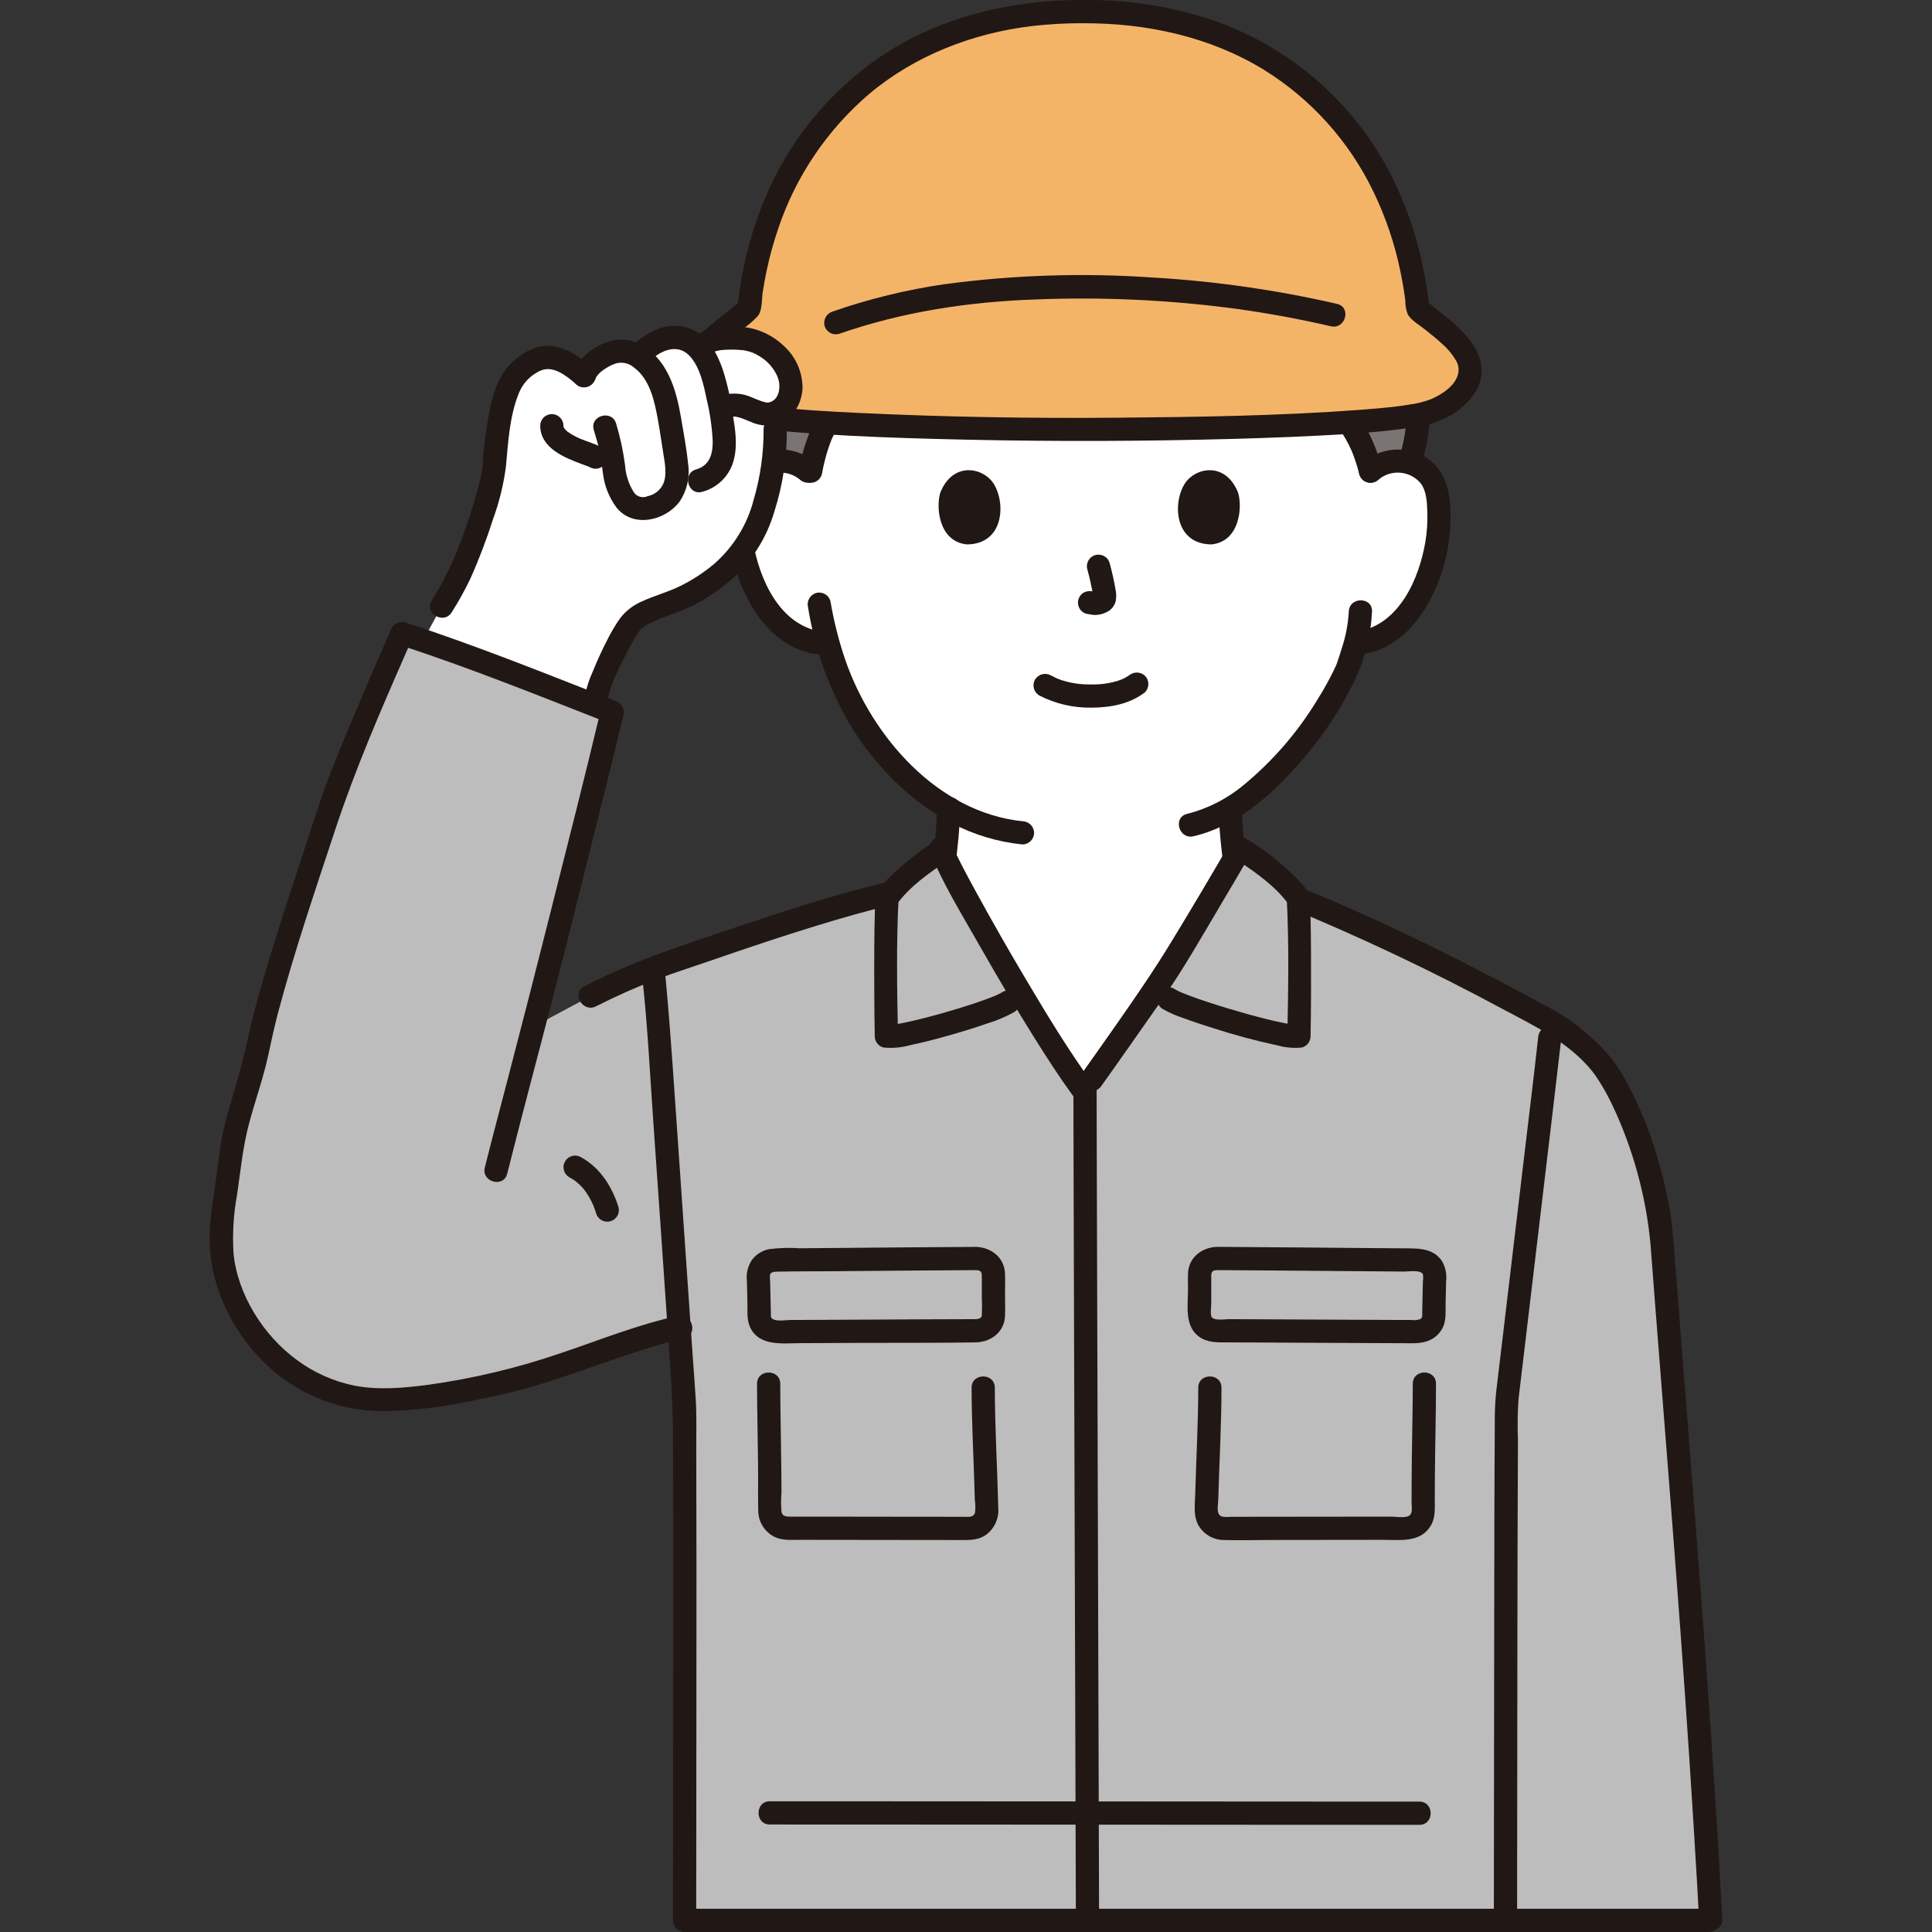 <?xml version="1.0" encoding="UTF-8"?> <svg xmlns="http://www.w3.org/2000/svg" width="70" height="70" viewBox="0 0 70 70" fill="none"><rect x="0" y="0" width="70" height="70" fill="#333333" stroke="none"/> <g clip-path="url(#clip0_170_1804)"> <path d="M29.624 16.082C29.713 15.818 29.827 15.563 29.964 15.32C29.225 15.275 28.581 15.223 28.063 15.165C28.107 15.685 28.091 16.208 28.018 16.724C28.03 16.722 28.043 16.72 28.055 16.718C28.292 16.682 28.533 16.704 28.76 16.781C28.986 16.858 29.191 16.987 29.357 17.159C29.417 16.794 29.507 16.433 29.624 16.082Z" fill="#7A7473"></path> <path d="M51.189 15.061C50.667 15.153 49.865 15.232 48.865 15.299C49.241 15.834 49.51 16.436 49.656 17.073C49.821 16.929 50.015 16.823 50.225 16.762C50.435 16.701 50.655 16.685 50.871 16.717C50.94 16.727 51.008 16.742 51.074 16.763C51.259 16.204 51.365 15.622 51.388 15.033C51.32 15.046 51.253 15.056 51.189 15.061Z" fill="#7A7473"></path> <path d="M49.657 17.073C49.822 16.93 50.016 16.824 50.226 16.763C50.435 16.701 50.656 16.686 50.872 16.718C51.084 16.747 51.287 16.825 51.466 16.943C51.644 17.062 51.794 17.219 51.904 17.403C52.031 17.657 52.103 17.935 52.116 18.219C52.209 19.329 51.994 20.444 51.496 21.44C51.261 21.944 50.92 22.391 50.497 22.751C50.153 23.03 49.743 23.215 49.306 23.288C49.306 23.288 49.232 23.299 49.102 23.32C49.004 23.686 48.895 23.993 48.841 24.157C48.516 25.038 46.793 27.951 44.569 29.293C44.581 30.119 44.666 30.942 44.823 31.753C44.967 32.572 44.922 33.305 46.061 33.717C46.061 33.717 45.921 40.314 39.474 40.314C33.027 40.314 32.113 34.003 32.113 34.003C32.253 33.943 32.814 33.745 32.89 33.717C33.968 33.326 33.985 32.651 34.106 31.884C34.113 31.841 34.12 31.798 34.127 31.754C34.166 31.529 34.201 31.296 34.232 31.054C34.308 30.468 34.357 29.853 34.374 29.284C33.462 28.729 32.652 28.022 31.979 27.194C31.059 26.065 30.387 24.755 30.009 23.349L29.621 23.289C29.184 23.216 28.774 23.031 28.43 22.753C28.006 22.393 27.666 21.945 27.431 21.442C26.933 20.445 26.718 19.331 26.811 18.221C26.824 17.937 26.896 17.659 27.023 17.405C27.133 17.22 27.283 17.063 27.461 16.944C27.64 16.825 27.843 16.748 28.055 16.718C28.271 16.686 28.492 16.701 28.702 16.763C28.911 16.824 29.105 16.93 29.27 17.073C29.27 17.073 30.228 9.044 39.162 9.044C49.448 9.044 49.657 17.073 49.657 17.073Z" fill="white"></path> <path d="M39.253 0.421C31.93 0.386 27.74 5.277 27.138 11.181C26.543 11.739 25.223 12.493 25.241 13.42C25.26 14.347 26.48 14.987 27.32 15.062C29.106 15.378 34.184 15.544 39.254 15.563C44.324 15.544 49.402 15.377 51.188 15.062C52.028 14.987 53.248 14.347 53.267 13.42C53.285 12.493 51.965 11.739 51.37 11.181C50.768 5.277 46.578 0.385 39.253 0.421Z" fill="#F4B467"></path> <path d="M48.445 11.01C46.259 10.508 44.035 10.189 41.797 10.057C39.271 9.88 36.733 9.96 34.223 10.297C32.843 10.497 31.486 10.829 30.169 11.287C30.063 11.319 29.973 11.391 29.919 11.487C29.864 11.584 29.848 11.697 29.875 11.805C29.906 11.912 29.977 12.003 30.074 12.058C30.171 12.113 30.285 12.127 30.393 12.099C32.699 11.294 35.099 10.934 37.534 10.849C39.964 10.753 42.398 10.868 44.808 11.191C45.955 11.35 47.093 11.56 48.222 11.822C48.749 11.944 48.974 11.133 48.446 11.011L48.445 11.01Z" fill="#211715"></path> <path d="M39.254 0C36.676 -0.007 34.07 0.596 31.911 2.044C29.995 3.351 28.511 5.2 27.649 7.353C27.158 8.578 26.844 9.867 26.718 11.181L26.84 10.883C26.09 11.577 24.909 12.176 24.824 13.32C24.737 14.5 26.077 15.296 27.087 15.452C27.12 15.457 27.315 15.484 27.24 15.472C27.272 15.477 27.304 15.483 27.336 15.488C27.437 15.504 27.538 15.518 27.64 15.532C27.852 15.56 28.065 15.586 28.278 15.608C28.78 15.659 29.284 15.697 29.788 15.729C31.141 15.817 32.496 15.865 33.851 15.902C37.075 15.991 40.3 16 43.525 15.93C44.954 15.899 46.383 15.856 47.809 15.782C48.831 15.729 49.856 15.669 50.87 15.532C50.966 15.519 51.061 15.506 51.157 15.491C51.195 15.485 51.232 15.478 51.27 15.472C51.26 15.474 51.203 15.482 51.262 15.474C51.323 15.465 51.385 15.459 51.447 15.448C51.715 15.402 51.975 15.321 52.223 15.209C52.751 15.004 53.196 14.63 53.491 14.146C54.124 12.968 53.067 12.009 52.218 11.338C52.032 11.19 51.843 11.044 51.669 10.883L51.791 11.181C51.552 8.874 50.792 6.607 49.403 4.732C47.988 2.828 46.018 1.41 43.764 0.673C42.306 0.209 40.783 -0.019 39.254 0C38.712 0.002 38.711 0.843 39.254 0.842C41.539 0.835 43.828 1.326 45.792 2.527C47.501 3.587 48.873 5.11 49.749 6.919C50.192 7.83 50.521 8.791 50.728 9.782C50.785 10.048 50.834 10.316 50.875 10.585C50.891 10.688 50.904 10.782 50.916 10.88C50.914 11.055 50.945 11.229 51.007 11.393C51.135 11.611 51.429 11.779 51.623 11.933C51.837 12.102 52.052 12.273 52.252 12.459C52.45 12.63 52.619 12.833 52.752 13.059C52.798 13.134 52.828 13.217 52.84 13.303C52.853 13.39 52.848 13.478 52.826 13.562C52.714 13.985 52.247 14.293 51.846 14.463C51.598 14.559 51.34 14.624 51.077 14.656C51 14.667 50.924 14.681 50.847 14.693C50.811 14.698 50.775 14.703 50.739 14.708C50.829 14.695 50.661 14.718 50.639 14.721C50.175 14.778 49.708 14.818 49.242 14.852C46.34 15.066 43.422 15.109 40.513 15.134C37.366 15.161 34.212 15.11 31.069 14.959C30.002 14.907 28.931 14.851 27.87 14.72C27.825 14.715 27.779 14.709 27.733 14.703C27.814 14.714 27.706 14.699 27.68 14.695C27.598 14.683 27.515 14.668 27.433 14.655C27.179 14.624 26.93 14.562 26.691 14.472C26.289 14.309 25.812 14.002 25.691 13.586C25.665 13.498 25.657 13.406 25.669 13.316C25.68 13.225 25.711 13.138 25.758 13.06C25.885 12.842 26.047 12.646 26.237 12.479C26.443 12.285 26.665 12.109 26.887 11.933C27.101 11.792 27.297 11.625 27.47 11.436C27.623 11.229 27.597 10.834 27.635 10.583C27.675 10.322 27.723 10.063 27.777 9.804C27.885 9.295 28.023 8.792 28.191 8.299C28.827 6.393 29.973 4.697 31.504 3.394C33.155 2.009 35.251 1.199 37.384 0.945C38.005 0.873 38.629 0.838 39.254 0.841C39.795 0.843 39.796 0.002 39.254 0Z" fill="#211715"></path> <path d="M44.151 29.381C44.194 30.387 44.31 31.388 44.498 32.377C44.539 32.719 44.656 33.047 44.84 33.338C45.12 33.708 45.508 33.982 45.95 34.122C46.057 34.151 46.172 34.136 46.269 34.081C46.365 34.026 46.437 33.935 46.467 33.828C46.494 33.721 46.479 33.607 46.424 33.511C46.369 33.414 46.279 33.343 46.173 33.311C45.894 33.224 45.653 33.042 45.493 32.797C45.434 32.689 45.392 32.573 45.368 32.453C45.333 32.307 45.309 32.159 45.287 32.011C45.131 31.141 45.032 30.263 44.992 29.381C44.981 28.84 44.14 28.838 44.151 29.381Z" fill="#211715"></path> <path d="M32.225 34.408C32.618 34.245 33.039 34.141 33.417 33.942C33.86 33.713 34.195 33.317 34.347 32.842C34.474 32.371 34.56 31.89 34.605 31.404C34.707 30.701 34.77 29.993 34.794 29.283C34.812 28.741 33.971 28.742 33.953 29.283C33.935 29.892 33.885 30.499 33.804 31.102C33.755 31.568 33.678 32.029 33.574 32.486C33.544 32.647 33.475 32.798 33.374 32.926C33.25 33.06 33.1 33.168 32.934 33.245C32.636 33.389 32.307 33.47 32 33.596C31.895 33.629 31.806 33.701 31.751 33.797C31.696 33.893 31.68 34.007 31.707 34.114C31.737 34.221 31.808 34.312 31.905 34.367C32.002 34.422 32.117 34.437 32.224 34.408L32.225 34.408Z" fill="#211715"></path> <path d="M39.554 39.117C40.044 38.43 41.423 36.457 41.73 36.023C42.269 35.262 43.606 33.016 44.451 31.579L46.705 32.434C50.382 33.925 53.084 35.333 56.225 37.041C56.776 37.34 57.273 37.809 57.732 38.237C58.836 39.267 60.037 42.654 60.198 44.764C60.873 53.621 61.528 61.078 61.984 69.58H24.805C24.807 64.756 24.827 52.213 24.792 50.761C24.786 50.709 24.713 49.646 24.608 48.096C22.943 48.468 20.029 49.672 18.379 50.046C16.812 50.402 15.143 50.766 13.491 50.7C11.477 50.62 9.679 49.312 8.74 47.566C7.58 45.407 8.104 44.162 8.352 41.923C8.5 40.598 9.139 39.08 9.356 37.917C9.759 35.752 11.588 30.442 11.837 29.654C12.426 27.789 14.131 23.929 14.561 22.955C16.945 23.728 19.888 24.901 22.183 25.799C21.775 27.519 20.082 34.243 19.714 35.691C19.649 35.947 19.503 36.507 19.324 37.202L21.381 36.099C23.442 35.069 24.204 34.905 26.02 34.267C27.015 33.918 30.045 32.893 32.106 32.403L34.586 31.758C35.1 32.738 35.813 33.975 36.084 34.451C36.844 35.791 38.286 38.185 39.218 39.461L39.554 39.117Z" fill="#BDBDBD"></path> <path d="M46.593 32.84C49.275 33.944 51.897 35.186 54.45 36.562C55.617 37.184 56.856 37.77 57.702 38.828C57.734 38.867 57.795 38.953 57.851 39.036C57.917 39.132 57.979 39.23 58.038 39.33C58.175 39.558 58.3 39.794 58.416 40.034C59.166 41.619 59.634 43.323 59.8 45.069C59.923 46.678 60.047 48.286 60.175 49.895C60.416 52.965 60.66 56.035 60.886 59.106C61.113 62.19 61.317 65.275 61.496 68.362C61.518 68.751 61.54 69.139 61.56 69.528C61.59 70.066 62.431 70.07 62.402 69.528C62.233 66.382 62.032 63.239 61.8 60.098C61.575 56.984 61.329 53.872 61.084 50.76C60.956 49.122 60.828 47.485 60.701 45.847C60.648 45.166 60.611 44.483 60.496 43.808C60.393 43.216 60.255 42.63 60.081 42.055C59.766 40.904 59.296 39.8 58.685 38.775C58.409 38.348 58.074 37.962 57.692 37.627C57.409 37.364 57.109 37.12 56.793 36.898C56.483 36.698 56.162 36.515 55.832 36.349C53.261 34.959 50.656 33.641 47.962 32.503C47.581 32.342 47.2 32.184 46.817 32.028C46.709 31.999 46.594 32.014 46.498 32.069C46.401 32.124 46.329 32.215 46.299 32.322C46.272 32.43 46.288 32.544 46.342 32.64C46.397 32.736 46.487 32.808 46.593 32.84V32.84Z" fill="#211715"></path> <path d="M25.225 69.58C25.227 66.742 25.229 63.905 25.232 61.067C25.234 58.223 25.237 55.378 25.227 52.534C25.224 51.935 25.246 51.329 25.21 50.731C25.178 50.193 25.134 49.656 25.097 49.118C24.929 46.667 24.759 44.217 24.59 41.766C24.446 39.721 24.32 37.673 24.134 35.632C24.125 35.535 24.116 35.439 24.105 35.342C24.102 35.231 24.057 35.126 23.978 35.048C23.9 34.969 23.795 34.924 23.684 34.921C23.573 34.922 23.466 34.966 23.388 35.045C23.309 35.124 23.264 35.23 23.264 35.342C23.467 37.156 23.553 38.99 23.682 40.811C23.861 43.355 24.038 45.899 24.21 48.443C24.288 49.591 24.377 50.729 24.383 51.879C24.397 54.552 24.393 57.225 24.392 59.898C24.39 62.859 24.388 65.82 24.385 68.781V69.58C24.385 70.121 25.226 70.122 25.226 69.58L25.225 69.58Z" fill="#211715"></path> <path d="M55.73 37.596C55.572 39.021 55.396 40.445 55.227 41.869C54.97 44.043 54.712 46.216 54.453 48.389C54.371 49.072 54.289 49.755 54.208 50.438C54.17 50.821 54.154 51.205 54.159 51.59C54.143 53.962 54.142 56.334 54.138 58.707C54.132 61.95 54.128 65.193 54.126 68.437L54.125 69.554C54.125 70.095 54.967 70.096 54.967 69.554C54.97 66.319 54.973 63.084 54.977 59.849C54.982 57.278 54.984 54.706 54.998 52.135C54.977 51.648 54.985 51.16 55.021 50.674C55.088 50.121 55.154 49.568 55.219 49.014C55.471 46.899 55.723 44.785 55.973 42.669C56.166 41.037 56.363 39.406 56.551 37.773C56.557 37.714 56.564 37.656 56.571 37.597C56.57 37.486 56.525 37.38 56.447 37.301C56.368 37.222 56.261 37.177 56.15 37.177C56.039 37.179 55.933 37.224 55.855 37.303C55.777 37.381 55.732 37.487 55.729 37.597L55.73 37.596Z" fill="#211715"></path> <path d="M38.892 39.46C38.892 40.403 38.896 41.346 38.898 42.288C38.903 44.129 38.909 45.97 38.914 47.811C38.921 50.16 38.928 52.509 38.936 54.857C38.943 57.325 38.951 59.793 38.959 62.26C38.965 64.458 38.972 66.655 38.979 68.852L38.981 69.553C38.982 70.095 39.824 70.096 39.822 69.553C39.816 67.416 39.809 65.279 39.803 63.142L39.78 55.776C39.773 53.392 39.765 51.007 39.758 48.622C39.752 46.698 39.747 44.773 39.741 42.849C39.738 41.775 39.735 40.7 39.733 39.625C39.733 39.571 39.733 39.516 39.733 39.461C39.733 38.92 38.892 38.919 38.892 39.461L38.892 39.46Z" fill="#211715"></path> <path d="M46.056 31.549C45.702 31.256 45.329 30.987 44.939 30.744C44.294 31.851 42.567 34.789 41.832 35.875C42.148 36.072 42.344 36.197 42.344 36.197C42.942 36.577 46.604 37.649 47.063 37.546C47.09 36.196 47.09 33.448 47.041 32.54C46.755 32.17 46.424 31.837 46.056 31.549Z" fill="#BDBDBD"></path> <path d="M33.226 31.464C33.514 31.232 33.814 31.016 34.124 30.816C34.504 31.706 35.712 33.796 36.083 34.451C36.329 34.885 36.647 35.429 36.996 36.011L36.528 36.309C35.93 36.688 32.574 37.651 32.114 37.547C32.087 36.197 32.087 33.449 32.136 32.541C32.452 32.137 32.818 31.775 33.226 31.464Z" fill="#BDBDBD"></path> <path d="M33.687 30.855C34.157 32.002 34.819 33.081 35.431 34.156C36.097 35.325 36.777 36.485 37.492 37.625C37.928 38.319 38.372 39.01 38.855 39.673C38.913 39.767 39.006 39.835 39.113 39.863C39.22 39.892 39.334 39.877 39.431 39.824C39.526 39.767 39.596 39.675 39.624 39.568C39.652 39.46 39.637 39.345 39.582 39.249C38.7 38.039 37.922 36.748 37.158 35.462C36.543 34.426 35.945 33.379 35.366 32.32C35.187 31.994 35.01 31.667 34.84 31.336C34.77 31.201 34.702 31.066 34.636 30.929C34.606 30.866 34.576 30.804 34.548 30.741C34.535 30.712 34.523 30.684 34.51 30.655C34.473 30.572 34.535 30.717 34.5 30.631C34.467 30.526 34.395 30.436 34.299 30.382C34.203 30.327 34.09 30.311 33.982 30.337C33.875 30.367 33.784 30.439 33.728 30.535C33.673 30.632 33.658 30.747 33.687 30.855Z" fill="#211715"></path> <path d="M44.577 30.529C43.869 31.745 43.153 32.957 42.419 34.158C41.812 35.153 41.159 36.104 40.491 37.058C40.059 37.674 39.627 38.292 39.19 38.904C39.135 39.001 39.119 39.115 39.148 39.223C39.176 39.331 39.245 39.423 39.341 39.48C39.438 39.534 39.552 39.548 39.659 39.52C39.767 39.492 39.859 39.424 39.917 39.329C40.645 38.308 41.361 37.278 42.082 36.252C42.856 35.149 43.526 33.966 44.213 32.809C44.579 32.192 44.943 31.574 45.304 30.954C45.577 30.485 44.85 30.061 44.577 30.53L44.577 30.529Z" fill="#211715"></path> <path d="M33.889 30.469C33.327 30.828 32.801 31.241 32.319 31.703C32.109 31.886 31.926 32.096 31.773 32.328C31.678 32.494 31.706 32.758 31.7 32.946C31.672 33.937 31.673 34.93 31.677 35.922C31.679 36.463 31.683 37.005 31.694 37.547C31.695 37.639 31.726 37.728 31.782 37.801C31.837 37.874 31.915 37.927 32.003 37.952C32.334 37.987 32.669 37.957 32.988 37.865C33.449 37.77 33.905 37.65 34.358 37.522C34.83 37.389 35.3 37.245 35.764 37.084C36.103 36.982 36.431 36.845 36.741 36.673C37.201 36.389 36.779 35.661 36.317 35.947C36.267 35.977 36.215 36.005 36.162 36.03C36.137 36.042 36.112 36.053 36.087 36.065C35.98 36.115 36.117 36.054 36.044 36.084C35.878 36.151 35.709 36.213 35.54 36.273C35.092 36.429 34.639 36.568 34.183 36.698C33.746 36.822 33.306 36.938 32.862 37.034C32.694 37.07 32.527 37.102 32.357 37.127C32.487 37.108 32.302 37.132 32.265 37.134C32.178 37.138 32.118 37.122 32.227 37.143L32.536 37.549C32.503 35.885 32.471 34.206 32.558 32.543L32.501 32.755C32.943 32.138 33.669 31.616 34.314 31.197C34.766 30.904 34.345 30.175 33.889 30.471L33.889 30.469Z" fill="#211715"></path> <path d="M44.865 31.195C45.51 31.614 46.235 32.136 46.678 32.753L46.621 32.54C46.708 34.203 46.675 35.882 46.643 37.546L46.952 37.14C46.905 37.15 47.084 37.146 46.997 37.132C46.973 37.13 46.949 37.13 46.925 37.131C46.896 37.129 46.867 37.125 46.838 37.123C46.719 37.115 46.902 37.135 46.82 37.121C46.639 37.091 46.458 37.056 46.279 37.016C45.796 36.908 45.318 36.778 44.843 36.64C44.355 36.499 43.869 36.348 43.39 36.181C43.202 36.114 43.014 36.045 42.829 35.97C42.755 35.941 42.9 36.004 42.792 35.954C42.761 35.94 42.729 35.926 42.698 35.911C42.649 35.888 42.602 35.862 42.556 35.834C42.094 35.548 41.671 36.276 42.131 36.561C42.365 36.691 42.611 36.8 42.865 36.883C43.224 37.017 43.588 37.137 43.953 37.251C44.723 37.501 45.505 37.71 46.296 37.879C46.582 37.959 46.88 37.984 47.175 37.952C47.263 37.927 47.341 37.874 47.397 37.801C47.453 37.727 47.483 37.638 47.484 37.546C47.504 36.536 47.505 35.525 47.5 34.513C47.497 34.04 47.493 33.567 47.481 33.095C47.477 32.925 47.476 32.754 47.464 32.584C47.444 32.296 47.231 32.087 47.04 31.884C46.514 31.345 45.927 30.869 45.289 30.468C44.833 30.172 44.411 30.9 44.864 31.195L44.865 31.195Z" fill="#211715"></path> <path d="M21.593 36.462C22.32 36.092 23.066 35.761 23.828 35.469C24.49 35.222 25.164 35.008 25.832 34.777C27.093 34.341 28.356 33.915 29.632 33.526C30.488 33.265 31.348 33.016 32.218 32.807C32.744 32.681 32.521 31.869 31.994 31.996C30.453 32.364 28.937 32.846 27.433 33.343C26.205 33.749 24.973 34.157 23.758 34.601C22.874 34.93 22.01 35.309 21.169 35.735C20.684 35.976 21.11 36.703 21.593 36.462Z" fill="#211715"></path> <path d="M20.625 42.653C20.699 42.693 20.77 42.737 20.838 42.785C20.853 42.797 20.869 42.809 20.885 42.82C20.86 42.807 20.812 42.761 20.864 42.804C20.897 42.831 20.929 42.859 20.961 42.887C21.017 42.939 21.07 42.994 21.121 43.051C21.146 43.079 21.17 43.109 21.194 43.138C21.248 43.204 21.135 43.056 21.184 43.125C21.195 43.141 21.206 43.156 21.217 43.172C21.307 43.3 21.386 43.436 21.453 43.578C21.47 43.613 21.485 43.648 21.501 43.683C21.536 43.759 21.472 43.611 21.49 43.657C21.497 43.675 21.504 43.692 21.511 43.712C21.543 43.791 21.571 43.873 21.597 43.955C21.611 44.008 21.636 44.058 21.67 44.101C21.704 44.145 21.747 44.181 21.794 44.209C21.843 44.236 21.895 44.254 21.95 44.26C22.005 44.267 22.061 44.263 22.114 44.248C22.168 44.234 22.217 44.209 22.261 44.175C22.305 44.141 22.341 44.099 22.368 44.05C22.396 44.002 22.413 43.949 22.42 43.895C22.427 43.84 22.423 43.784 22.408 43.731C22.173 42.991 21.745 42.309 21.05 41.927C21.003 41.899 20.95 41.881 20.895 41.873C20.84 41.865 20.785 41.869 20.731 41.883C20.678 41.897 20.628 41.921 20.584 41.955C20.539 41.988 20.502 42.03 20.474 42.078C20.447 42.125 20.428 42.178 20.421 42.233C20.413 42.287 20.417 42.343 20.431 42.397C20.445 42.45 20.469 42.5 20.503 42.544C20.536 42.588 20.578 42.625 20.625 42.653V42.653Z" fill="#211715"></path> <path d="M44.092 46.018C45.617 46.026 47.143 46.041 48.668 46.053C49.404 46.059 50.141 46.065 50.878 46.071C51.035 46.072 51.486 45.998 51.556 46.174C51.567 46.254 51.567 46.335 51.555 46.415C51.552 46.542 51.55 46.669 51.546 46.795C51.54 47.053 51.534 47.311 51.529 47.569C51.527 47.685 51.552 47.745 51.444 47.8C51.341 47.832 51.233 47.84 51.127 47.825C50.89 47.825 50.653 47.825 50.416 47.823C49.771 47.821 49.127 47.818 48.483 47.814C47.17 47.807 45.857 47.801 44.544 47.795C44.388 47.795 44.003 47.862 43.902 47.722C43.843 47.64 43.886 47.349 43.886 47.226V46.335C43.886 46.153 43.859 46.027 44.092 46.018C44.631 45.997 44.634 45.155 44.092 45.176C43.543 45.197 43.068 45.56 43.044 46.133C43.036 46.325 43.044 46.519 43.044 46.712C43.044 47.286 42.908 48.032 43.433 48.423C43.74 48.651 44.093 48.636 44.454 48.637C44.758 48.638 45.062 48.639 45.365 48.64C46.145 48.644 46.924 48.648 47.703 48.652C48.46 48.656 49.217 48.659 49.974 48.663C50.274 48.664 50.574 48.666 50.873 48.667C51.196 48.668 51.524 48.693 51.823 48.547C52.023 48.452 52.183 48.29 52.279 48.091C52.404 47.825 52.371 47.51 52.377 47.224C52.383 46.954 52.39 46.685 52.395 46.415C52.426 46.16 52.371 45.903 52.24 45.682C51.947 45.258 51.483 45.234 51.016 45.23C50.636 45.228 50.255 45.225 49.875 45.222C47.947 45.206 46.018 45.186 44.09 45.176C43.55 45.175 43.55 46.016 44.092 46.018Z" fill="#211715"></path> <path d="M51.188 50.135C51.187 51.022 51.164 51.908 51.154 52.795C51.148 53.343 51.143 53.89 51.144 54.438C51.144 54.599 51.208 54.869 51.011 54.939C50.839 55 50.566 54.95 50.382 54.95L46.675 54.954L44.92 54.956H44.578C44.475 54.969 44.37 54.966 44.268 54.946C44.049 54.867 44.134 54.538 44.139 54.36C44.176 53 44.255 51.639 44.257 50.278C44.257 49.736 43.415 49.735 43.415 50.278C43.413 51.58 43.34 52.883 43.303 54.185C43.292 54.538 43.241 54.914 43.408 55.24C43.5 55.409 43.637 55.551 43.803 55.649C43.97 55.747 44.159 55.799 44.353 55.798C44.916 55.815 45.482 55.797 46.046 55.796L50.084 55.791C50.706 55.791 51.46 55.906 51.836 55.285C52.007 55.004 51.985 54.687 51.985 54.372C51.985 54.088 51.986 53.805 51.988 53.522C51.997 52.393 52.028 51.264 52.029 50.135C52.029 49.593 51.188 49.593 51.188 50.135L51.188 50.135Z" fill="#211715"></path> <path d="M35.367 45.177C33.645 45.185 31.924 45.203 30.203 45.217C29.795 45.221 29.388 45.224 28.98 45.227C28.607 45.201 28.231 45.212 27.86 45.26C27.618 45.31 27.402 45.445 27.25 45.64C27.095 45.867 27.028 46.143 27.062 46.416C27.068 46.672 27.074 46.929 27.08 47.185C27.087 47.482 27.05 47.816 27.179 48.091C27.508 48.792 28.363 48.668 29.002 48.665C29.733 48.663 30.465 48.659 31.197 48.655C32.58 48.648 33.967 48.661 35.35 48.637C35.906 48.628 36.391 48.26 36.414 47.679C36.424 47.43 36.414 47.178 36.414 46.929C36.414 46.67 36.424 46.408 36.414 46.148C36.392 45.568 35.927 45.199 35.367 45.177C34.825 45.156 34.826 45.998 35.367 46.019C35.571 46.027 35.573 46.117 35.573 46.279V47.016C35.584 47.229 35.584 47.443 35.573 47.656C35.557 47.805 35.382 47.796 35.234 47.796C33.981 47.797 32.728 47.806 31.475 47.812C30.796 47.816 30.117 47.819 29.438 47.822C29.177 47.824 28.916 47.825 28.655 47.825C28.483 47.825 28.17 47.883 28.015 47.801C27.908 47.744 27.932 47.688 27.93 47.57C27.925 47.312 27.919 47.054 27.912 46.796C27.909 46.67 27.907 46.543 27.904 46.416C27.891 46.336 27.89 46.255 27.902 46.175C27.939 46.081 28.063 46.076 28.159 46.074C28.84 46.06 29.521 46.065 30.202 46.059C31.924 46.044 33.645 46.027 35.366 46.019C35.908 46.016 35.909 45.175 35.367 45.177Z" fill="#211715"></path> <path d="M27.429 50.135C27.431 51.117 27.457 52.097 27.466 53.078C27.472 53.625 27.459 54.173 27.472 54.72C27.471 54.917 27.523 55.111 27.625 55.279C27.726 55.448 27.872 55.586 28.047 55.677C28.331 55.821 28.652 55.791 28.96 55.791C30.275 55.793 31.591 55.794 32.906 55.796L34.749 55.798C35.069 55.798 35.388 55.817 35.674 55.644C35.84 55.536 35.973 55.385 36.06 55.208C36.147 55.031 36.185 54.833 36.169 54.636C36.135 53.184 36.046 51.731 36.044 50.278C36.044 49.736 35.203 49.735 35.203 50.278C35.204 51.48 35.27 52.682 35.306 53.883C35.311 54.032 35.315 54.181 35.319 54.331C35.342 54.487 35.345 54.645 35.328 54.802C35.275 54.995 35.057 54.956 34.903 54.956L33.266 54.955L29.477 54.95H28.717C28.55 54.95 28.352 54.975 28.314 54.77C28.295 54.544 28.295 54.318 28.314 54.092C28.313 53.81 28.311 53.529 28.309 53.247C28.299 52.21 28.272 51.173 28.27 50.136C28.27 49.594 27.429 49.594 27.429 50.136L27.429 50.135Z" fill="#211715"></path> <path d="M24.825 70.001H61.897C62.438 70.001 62.439 69.159 61.897 69.159H24.825C24.284 69.159 24.283 70.001 24.825 70.001Z" fill="#211715"></path> <path d="M27.89 66.105C29.067 66.105 30.244 66.106 31.421 66.106L36.709 66.109L42.59 66.113L47.808 66.116C48.938 66.116 50.068 66.117 51.198 66.117H51.429C51.97 66.117 51.971 65.276 51.429 65.276C50.404 65.276 49.379 65.275 48.353 65.275L43.299 65.272L37.431 65.268L32.007 65.265C30.734 65.265 29.462 65.265 28.189 65.264H27.89C27.348 65.264 27.348 66.105 27.89 66.105Z" fill="#211715"></path> <path d="M50.969 15.047C50.959 15.196 50.947 15.346 50.931 15.495C50.926 15.536 50.924 15.579 50.916 15.62L50.922 15.57C50.919 15.591 50.916 15.612 50.913 15.632C50.903 15.704 50.891 15.775 50.879 15.846C50.831 16.116 50.762 16.383 50.672 16.643C50.643 16.751 50.657 16.865 50.712 16.962C50.767 17.059 50.858 17.131 50.966 17.161C51.073 17.188 51.187 17.172 51.283 17.117C51.38 17.063 51.451 16.973 51.483 16.867C51.675 16.278 51.785 15.665 51.81 15.047C51.809 14.935 51.764 14.829 51.686 14.75C51.607 14.671 51.5 14.627 51.389 14.626C51.278 14.628 51.173 14.674 51.094 14.752C51.016 14.83 50.971 14.936 50.968 15.047H50.969Z" fill="#211715"></path> <path d="M50.062 16.961C49.907 16.302 49.633 15.676 49.252 15.116C49.194 15.022 49.102 14.953 48.995 14.925C48.887 14.897 48.773 14.911 48.676 14.965C48.581 15.023 48.512 15.115 48.484 15.222C48.456 15.33 48.47 15.444 48.525 15.541C48.696 15.783 48.842 16.041 48.962 16.311C48.97 16.329 48.977 16.345 48.984 16.362C49.008 16.415 48.954 16.287 48.975 16.34C48.989 16.375 49.004 16.41 49.018 16.446C49.048 16.523 49.076 16.602 49.102 16.68C49.159 16.846 49.208 17.015 49.251 17.184C49.28 17.292 49.352 17.383 49.449 17.439C49.546 17.494 49.661 17.508 49.768 17.478C49.876 17.449 49.967 17.377 50.022 17.28C50.078 17.183 50.092 17.068 50.062 16.961Z" fill="#211715"></path> <path d="M29.777 17.184C29.83 16.888 29.902 16.595 29.991 16.308C30.032 16.18 30.079 16.055 30.127 15.931C30.155 15.861 30.085 16.028 30.131 15.922C30.144 15.893 30.157 15.865 30.17 15.836C30.196 15.781 30.223 15.726 30.25 15.672C30.307 15.576 30.323 15.461 30.294 15.353C30.266 15.245 30.196 15.153 30.099 15.097C30.003 15.04 29.888 15.024 29.78 15.053C29.672 15.081 29.58 15.151 29.524 15.248C29.255 15.788 29.067 16.365 28.966 16.961C28.939 17.07 28.954 17.186 29.009 17.285C29.05 17.356 29.112 17.414 29.186 17.45C29.261 17.487 29.344 17.5 29.426 17.49C29.508 17.479 29.585 17.444 29.648 17.39C29.71 17.336 29.755 17.264 29.777 17.184H29.777Z" fill="#211715"></path> <path d="M49.954 17.371C50.175 17.189 50.458 17.101 50.743 17.128C51.028 17.154 51.291 17.292 51.474 17.511C51.688 17.793 51.702 18.195 51.714 18.533C51.728 18.903 51.704 19.273 51.643 19.638C51.411 20.985 50.695 22.626 49.194 22.882C49.087 22.913 48.996 22.984 48.941 23.081C48.886 23.177 48.871 23.292 48.9 23.4C48.932 23.506 49.004 23.596 49.1 23.65C49.197 23.705 49.31 23.721 49.418 23.693C50.928 23.436 51.829 22.026 52.258 20.668C52.492 19.928 52.59 19.151 52.547 18.376C52.502 17.632 52.288 16.929 51.605 16.537C51.252 16.339 50.846 16.256 50.443 16.299C50.041 16.342 49.662 16.508 49.358 16.776C49.28 16.855 49.236 16.962 49.236 17.073C49.236 17.184 49.28 17.291 49.358 17.371C49.438 17.447 49.544 17.49 49.655 17.49C49.766 17.49 49.873 17.447 49.953 17.371L49.954 17.371Z" fill="#211715"></path> <path d="M48.869 22.157C48.844 22.603 48.761 23.044 48.622 23.468C48.574 23.627 48.522 23.785 48.469 23.943C48.454 23.986 48.439 24.03 48.424 24.074C48.418 24.091 48.41 24.108 48.404 24.125C48.377 24.197 48.445 24.034 48.408 24.113C48.212 24.534 47.99 24.942 47.742 25.334C47.026 26.521 46.113 27.577 45.043 28.457C44.451 28.947 43.758 29.299 43.013 29.488C42.486 29.61 42.709 30.421 43.237 30.3C44.742 29.955 46.003 28.872 46.998 27.739C47.847 26.803 48.556 25.75 49.104 24.611C49.463 23.84 49.669 23.007 49.712 22.157C49.73 21.615 48.888 21.616 48.87 22.157L48.869 22.157Z" fill="#211715"></path> <path d="M29.568 16.775C29.304 16.541 28.98 16.384 28.633 16.319C28.286 16.254 27.927 16.285 27.596 16.409C26.867 16.697 26.501 17.309 26.408 18.067C26.229 19.582 26.616 21.11 27.494 22.358C27.989 23.028 28.672 23.55 29.51 23.694C29.617 23.72 29.731 23.704 29.827 23.65C29.923 23.595 29.995 23.506 30.027 23.4C30.056 23.292 30.042 23.178 29.986 23.081C29.931 22.984 29.841 22.913 29.733 22.882C28.233 22.626 27.517 20.985 27.284 19.638C27.224 19.273 27.2 18.903 27.214 18.534C27.225 18.196 27.24 17.793 27.453 17.511C27.637 17.292 27.9 17.154 28.185 17.128C28.469 17.102 28.753 17.189 28.974 17.371C29.054 17.447 29.16 17.49 29.271 17.49C29.382 17.49 29.488 17.447 29.569 17.371C29.647 17.292 29.69 17.185 29.69 17.073C29.69 16.962 29.647 16.855 29.569 16.776L29.568 16.775Z" fill="#211715"></path> <path d="M29.277 22.001C29.516 23.513 30.038 24.966 30.814 26.284C31.699 27.735 32.984 29.044 34.498 29.833C35.292 30.247 36.157 30.506 37.047 30.596C37.158 30.595 37.265 30.551 37.344 30.472C37.423 30.393 37.467 30.287 37.468 30.175C37.465 30.064 37.42 29.959 37.342 29.881C37.264 29.802 37.158 29.757 37.047 29.755C33.984 29.439 31.596 26.695 30.635 23.934C30.394 23.232 30.211 22.511 30.088 21.778C30.058 21.671 29.986 21.58 29.89 21.525C29.793 21.47 29.678 21.455 29.571 21.484C29.464 21.516 29.375 21.587 29.32 21.684C29.265 21.78 29.25 21.894 29.277 22.002V22.001Z" fill="#211715"></path> <path d="M16.769 20.551C17.307 19.3 17.902 17.437 17.917 16.798C17.954 16.026 18.074 15.26 18.275 14.514C18.447 13.841 18.715 13.389 19.406 13.049C20.025 12.744 20.671 13.188 21.164 13.619C21.303 13.203 21.912 12.82 22.332 12.727C22.47 12.705 22.611 12.709 22.747 12.741C22.883 12.773 23.011 12.832 23.124 12.913L23.35 12.685C24.151 11.995 24.9 12.132 25.341 12.661L25.376 12.703L25.587 12.442C25.782 12.201 26.764 12.219 27.134 12.299C27.446 12.374 27.737 12.52 27.983 12.725C28.23 12.931 28.426 13.19 28.557 13.483C28.776 14.008 28.661 14.734 28.055 14.962L28.04 14.967C28.233 16.323 27.796 17.919 27.712 18.216C27.519 18.998 27.137 19.721 26.598 20.32C26.102 20.838 25.52 21.266 24.877 21.584C24.278 21.89 23.548 22.022 23.001 22.425C22.631 22.697 21.692 24.694 21.605 25.294C21.605 25.294 21.593 25.375 21.574 25.505C19.65 24.752 17.314 23.829 15.344 23.175L16.004 21.971L16.409 21.305C16.519 21.103 16.643 20.844 16.769 20.551Z" fill="white"></path> <path d="M23.646 12.985C24.065 12.635 24.614 12.473 25.007 12.918C25.366 13.326 25.494 13.937 25.6 14.453C25.723 14.956 25.798 15.469 25.823 15.985C25.826 16.453 25.714 16.865 25.224 17.007C24.705 17.157 24.926 17.97 25.448 17.818C25.725 17.744 25.978 17.596 26.179 17.39C26.38 17.185 26.522 16.929 26.59 16.649C26.726 16.111 26.64 15.571 26.553 15.033C26.48 14.471 26.356 13.916 26.183 13.376C25.99 12.828 25.694 12.255 25.157 11.977C24.419 11.594 23.647 11.892 23.052 12.39C22.974 12.469 22.93 12.576 22.93 12.687C22.93 12.798 22.974 12.905 23.052 12.985C23.132 13.061 23.238 13.104 23.349 13.104C23.46 13.104 23.567 13.061 23.646 12.985Z" fill="#211715"></path> <path d="M25.884 12.741C25.948 12.668 25.82 12.786 25.876 12.744C25.888 12.735 25.905 12.732 25.917 12.723C25.841 12.777 25.855 12.743 25.889 12.737C25.926 12.731 25.963 12.715 26 12.707C26.031 12.7 26.187 12.679 26.082 12.689C26.28 12.669 26.479 12.663 26.678 12.67C26.765 12.674 26.853 12.681 26.941 12.69C27.052 12.701 26.867 12.672 26.965 12.694C27.013 12.704 27.06 12.713 27.107 12.726C27.164 12.741 27.219 12.759 27.274 12.78C27.356 12.809 27.313 12.796 27.296 12.788C27.323 12.801 27.35 12.814 27.377 12.827C27.429 12.855 27.482 12.884 27.533 12.916C27.558 12.932 27.584 12.949 27.608 12.966C27.606 12.964 27.709 13.041 27.669 13.009C27.849 13.146 27.999 13.32 28.108 13.52C28.132 13.565 28.156 13.61 28.176 13.657C28.148 13.592 28.192 13.707 28.199 13.731C28.212 13.777 28.222 13.825 28.232 13.871C28.25 13.95 28.233 13.885 28.232 13.868C28.235 13.904 28.238 13.94 28.238 13.977C28.238 14.025 28.236 14.073 28.233 14.122C28.239 14.031 28.225 14.16 28.219 14.188C28.207 14.234 28.193 14.279 28.176 14.324C28.208 14.241 28.144 14.375 28.13 14.397C28.124 14.407 28.079 14.467 28.111 14.426C28.144 14.385 28.095 14.442 28.086 14.451C28.069 14.467 28.051 14.484 28.034 14.501C27.988 14.543 28.086 14.469 28.031 14.502C28.01 14.515 27.989 14.528 27.967 14.541C27.958 14.547 27.886 14.581 27.929 14.562C27.973 14.544 27.895 14.572 27.885 14.575C27.85 14.585 27.8 14.586 27.862 14.583C27.837 14.585 27.811 14.583 27.786 14.584C27.688 14.589 27.842 14.606 27.747 14.58C27.69 14.565 27.633 14.551 27.578 14.532C27.457 14.491 27.34 14.437 27.222 14.39C26.945 14.269 26.639 14.232 26.341 14.283C26.234 14.313 26.143 14.384 26.088 14.481C26.033 14.578 26.019 14.693 26.047 14.8C26.079 14.906 26.151 14.996 26.247 15.051C26.343 15.106 26.457 15.121 26.565 15.094C26.488 15.108 26.57 15.093 26.592 15.094C26.625 15.094 26.657 15.094 26.69 15.098C26.608 15.089 26.763 15.119 26.79 15.127C26.925 15.167 27.055 15.226 27.186 15.279C27.455 15.405 27.756 15.447 28.05 15.401C28.672 15.278 29.039 14.68 29.077 14.086C29.081 13.79 29.021 13.496 28.901 13.226C28.781 12.955 28.604 12.714 28.382 12.518C27.959 12.118 27.41 11.877 26.83 11.838C26.569 11.816 26.307 11.82 26.047 11.852C25.784 11.885 25.475 11.935 25.288 12.145C25.212 12.226 25.169 12.332 25.169 12.443C25.169 12.554 25.212 12.66 25.288 12.74C25.368 12.818 25.475 12.862 25.586 12.862C25.697 12.862 25.804 12.818 25.883 12.74L25.884 12.741Z" fill="#211715"></path> <path d="M27.667 15.562C27.671 16.416 27.551 17.267 27.312 18.087C27.082 18.997 26.579 19.816 25.872 20.433C25.494 20.752 25.078 21.022 24.634 21.238C24.197 21.454 23.72 21.578 23.277 21.782C22.956 21.914 22.676 22.129 22.465 22.404C22.289 22.655 22.133 22.92 21.997 23.196C21.804 23.569 21.631 23.952 21.473 24.341C21.35 24.61 21.258 24.893 21.199 25.183C21.173 25.29 21.188 25.403 21.243 25.5C21.298 25.596 21.387 25.668 21.493 25.7C21.6 25.729 21.715 25.714 21.812 25.659C21.909 25.604 21.98 25.513 22.01 25.406C22.105 24.816 22.401 24.261 22.665 23.736C22.802 23.452 22.958 23.177 23.131 22.913C23.151 22.884 23.171 22.856 23.192 22.828C23.184 22.838 23.136 22.894 23.183 22.84C23.209 22.807 23.238 22.777 23.268 22.748C23.277 22.74 23.389 22.671 23.45 22.637C23.562 22.573 23.678 22.516 23.797 22.466C24.261 22.271 24.744 22.133 25.19 21.896C25.646 21.655 26.075 21.364 26.467 21.028C27.223 20.364 27.775 19.499 28.057 18.533C28.363 17.573 28.515 16.57 28.508 15.562C28.5 15.021 27.658 15.019 27.667 15.562V15.562Z" fill="#211715"></path> <path d="M21.513 15.573C21.59 15.844 21.677 16.113 21.739 16.388C21.796 16.642 21.807 16.902 21.847 17.159C21.901 17.609 22.073 18.037 22.345 18.4C22.949 19.138 24.105 18.871 24.624 18.172C24.892 17.773 25.002 17.288 24.932 16.812C24.875 16.245 24.767 15.675 24.671 15.114C24.51 14.169 24.228 13.174 23.404 12.597C23.184 12.436 22.925 12.337 22.653 12.311C22.382 12.285 22.108 12.332 21.862 12.449C21.617 12.543 21.393 12.686 21.204 12.868C21.015 13.05 20.863 13.267 20.759 13.508C20.731 13.615 20.746 13.729 20.8 13.826C20.855 13.922 20.946 13.994 21.052 14.024C21.16 14.051 21.274 14.036 21.37 13.981C21.467 13.926 21.538 13.836 21.57 13.73C21.658 13.499 22 13.293 22.231 13.197C22.355 13.145 22.491 13.129 22.624 13.151C22.756 13.173 22.88 13.233 22.979 13.323C23.549 13.747 23.714 14.536 23.835 15.194C23.912 15.615 23.968 16.039 24.038 16.46C24.095 16.803 24.168 17.211 24.032 17.528C23.979 17.643 23.9 17.744 23.8 17.822C23.701 17.9 23.584 17.954 23.46 17.979C23.373 18.018 23.274 18.025 23.182 17.997C23.09 17.97 23.012 17.91 22.961 17.829C22.777 17.535 22.669 17.199 22.647 16.853C22.58 16.344 22.472 15.841 22.324 15.35C22.177 14.83 21.364 15.05 21.513 15.573Z" fill="#211715"></path> <path d="M21.462 13.322C21.029 12.948 20.545 12.592 19.959 12.534C19.451 12.485 18.969 12.756 18.6 13.082C17.889 13.711 17.738 14.804 17.604 15.69C17.559 15.983 17.522 16.278 17.505 16.575C17.5 16.666 17.5 16.758 17.494 16.849C17.492 16.868 17.49 16.887 17.489 16.905C17.482 17.026 17.497 16.873 17.483 16.953C17.43 17.261 17.359 17.565 17.271 17.865C17.048 18.659 16.778 19.438 16.463 20.2C16.23 20.74 15.955 21.261 15.64 21.758C15.358 22.221 16.085 22.645 16.367 22.182C16.614 21.796 16.837 21.395 17.035 20.982C17.356 20.265 17.636 19.529 17.874 18.78C18.094 18.174 18.247 17.544 18.331 16.904C18.412 16.017 18.462 15.074 18.802 14.236C18.945 13.885 19.215 13.601 19.558 13.441C20.03 13.209 20.526 13.62 20.867 13.914C21.274 14.267 21.872 13.674 21.462 13.319V13.322Z" fill="#211715"></path> <path d="M19.574 15.424C19.577 16.234 20.455 16.584 21.091 16.819C21.159 16.845 21.228 16.869 21.296 16.895C21.325 16.906 21.354 16.918 21.383 16.929C21.428 16.947 21.265 16.876 21.332 16.909C21.344 16.914 21.356 16.919 21.367 16.926C21.464 16.982 21.579 16.998 21.687 16.97C21.795 16.941 21.887 16.871 21.943 16.775C22 16.678 22.015 16.564 21.987 16.456C21.959 16.348 21.889 16.255 21.792 16.199C21.551 16.081 21.29 16.004 21.042 15.903C21.026 15.895 21.01 15.889 20.993 15.883C20.983 15.88 21.092 15.926 21.053 15.908C21.045 15.905 21.037 15.901 21.029 15.898C20.994 15.882 20.959 15.866 20.924 15.85C20.854 15.817 20.786 15.782 20.72 15.743C20.69 15.726 20.661 15.708 20.633 15.689C20.605 15.665 20.575 15.644 20.543 15.627C20.566 15.634 20.63 15.696 20.576 15.652C20.564 15.642 20.552 15.631 20.54 15.62C20.515 15.597 20.491 15.573 20.468 15.548C20.464 15.545 20.434 15.507 20.432 15.507C20.435 15.506 20.49 15.588 20.475 15.563C20.471 15.554 20.464 15.546 20.458 15.538C20.439 15.509 20.425 15.478 20.408 15.448C20.401 15.437 20.447 15.56 20.427 15.488C20.422 15.472 20.417 15.456 20.413 15.439C20.412 15.432 20.41 15.425 20.409 15.418C20.396 15.368 20.419 15.483 20.418 15.485C20.419 15.465 20.418 15.445 20.415 15.425C20.415 15.369 20.404 15.315 20.383 15.264C20.362 15.213 20.331 15.166 20.291 15.127C20.252 15.088 20.206 15.057 20.155 15.036C20.104 15.015 20.049 15.004 19.994 15.004C19.939 15.004 19.884 15.015 19.833 15.036C19.782 15.057 19.735 15.088 19.697 15.127C19.657 15.166 19.626 15.213 19.605 15.264C19.584 15.315 19.573 15.369 19.573 15.425L19.574 15.424Z" fill="#211715"></path> <path d="M18.377 42.526C18.895 40.457 19.451 38.396 19.984 36.331C20.557 34.11 21.109 31.883 21.665 29.657C21.976 28.409 22.291 27.162 22.588 25.911C22.614 25.803 22.599 25.69 22.544 25.594C22.489 25.497 22.4 25.426 22.294 25.393C19.77 24.405 17.252 23.388 14.672 22.549C14.583 22.525 14.488 22.53 14.402 22.565C14.316 22.6 14.244 22.662 14.197 22.742C13.741 23.777 13.292 24.816 12.853 25.858C12.343 27.074 11.83 28.297 11.427 29.554C10.753 31.659 10.026 33.746 9.427 35.874C9.275 36.413 9.129 36.954 9.011 37.501C8.85 38.249 8.652 38.977 8.433 39.711C8.3 40.158 8.171 40.606 8.073 41.062C7.977 41.506 7.932 41.956 7.872 42.405C7.767 43.192 7.613 43.979 7.597 44.774C7.564 46.443 8.318 48.083 9.474 49.267C10.049 49.861 10.739 50.333 11.502 50.653C12.264 50.973 13.084 51.135 13.911 51.129C14.96 51.108 16.005 50.987 17.031 50.767C17.838 50.608 18.644 50.434 19.431 50.197C20.925 49.744 22.379 49.167 23.876 48.725C24.176 48.637 24.477 48.554 24.782 48.488C25.311 48.373 25.087 47.561 24.559 47.676C23.125 47.989 21.743 48.546 20.355 49.014C18.789 49.554 17.175 49.941 15.535 50.171C14.655 50.288 13.705 50.376 12.827 50.201C12.081 50.048 11.378 49.734 10.766 49.282C9.552 48.401 8.603 46.907 8.46 45.4C8.418 44.691 8.462 43.979 8.59 43.281C8.715 42.428 8.796 41.575 9.015 40.739C9.238 39.894 9.539 39.069 9.723 38.215C9.834 37.7 9.943 37.189 10.078 36.68C10.672 34.45 11.419 32.263 12.142 30.073C12.865 27.883 13.782 25.764 14.709 23.653C14.781 23.491 14.852 23.329 14.924 23.167L14.448 23.359C17.028 24.198 19.546 25.216 22.07 26.204L21.776 25.686C21.185 28.179 20.547 30.662 19.922 33.146C19.413 35.168 18.895 37.187 18.369 39.203C18.1 40.236 17.825 41.266 17.566 42.301C17.434 42.827 18.245 43.051 18.377 42.525L18.377 42.526Z" fill="#211715"></path> <path d="M37.652 25.197C38.244 25.502 38.903 25.654 39.569 25.639C40.247 25.634 40.942 25.505 41.486 25.081C41.564 25.002 41.608 24.895 41.608 24.784C41.608 24.672 41.564 24.565 41.486 24.486C41.406 24.41 41.299 24.367 41.189 24.367C41.078 24.367 40.971 24.41 40.891 24.486C41.014 24.391 40.899 24.477 40.868 24.497C40.828 24.522 40.788 24.546 40.746 24.567C40.722 24.58 40.585 24.641 40.681 24.602C40.626 24.625 40.57 24.645 40.514 24.663C40.188 24.764 39.847 24.81 39.506 24.798C39.181 24.804 38.857 24.761 38.545 24.668C38.483 24.651 38.423 24.628 38.363 24.607C38.343 24.6 38.324 24.592 38.305 24.584C38.409 24.623 38.319 24.591 38.299 24.582C38.224 24.547 38.15 24.51 38.077 24.471C37.98 24.417 37.866 24.402 37.759 24.43C37.651 24.459 37.559 24.527 37.501 24.622C37.446 24.718 37.431 24.833 37.459 24.94C37.487 25.048 37.557 25.14 37.652 25.197Z" fill="#211715"></path> <path d="M39.396 20.628C39.486 20.955 39.559 21.286 39.613 21.62L39.598 21.508C39.604 21.553 39.605 21.599 39.601 21.645L39.617 21.533C39.613 21.554 39.608 21.575 39.601 21.595L39.644 21.494C39.638 21.508 39.63 21.521 39.622 21.534L39.688 21.448C39.678 21.46 39.667 21.471 39.655 21.48L39.741 21.414C39.715 21.43 39.689 21.444 39.662 21.456L39.763 21.414C39.72 21.432 39.676 21.445 39.63 21.452L39.742 21.437C39.701 21.442 39.659 21.442 39.618 21.437L39.73 21.452C39.683 21.446 39.637 21.435 39.59 21.428C39.48 21.403 39.365 21.418 39.265 21.471C39.217 21.498 39.176 21.535 39.142 21.579C39.109 21.623 39.084 21.674 39.07 21.727C39.056 21.781 39.053 21.836 39.06 21.891C39.068 21.946 39.086 21.998 39.114 22.046C39.141 22.094 39.177 22.135 39.22 22.168C39.264 22.202 39.313 22.226 39.366 22.239C39.465 22.252 39.56 22.278 39.661 22.282C39.809 22.283 39.954 22.249 40.086 22.183C40.168 22.146 40.241 22.092 40.299 22.024C40.357 21.955 40.399 21.875 40.422 21.788C40.451 21.645 40.449 21.497 40.417 21.354C40.363 21.034 40.289 20.718 40.206 20.405C40.191 20.351 40.166 20.302 40.133 20.258C40.099 20.214 40.056 20.178 40.008 20.151C39.96 20.123 39.907 20.106 39.852 20.099C39.798 20.092 39.742 20.096 39.689 20.111C39.635 20.125 39.586 20.151 39.542 20.184C39.498 20.218 39.462 20.261 39.435 20.309C39.407 20.357 39.39 20.41 39.383 20.465C39.376 20.519 39.38 20.575 39.395 20.628L39.396 20.628Z" fill="#211715"></path> <path d="M34.07 17.845C33.904 18.382 34.012 19.62 35.032 19.725C36.379 19.717 36.45 18.221 35.997 17.517C35.625 16.942 34.534 16.702 34.07 17.845Z" fill="#211715"></path> <path d="M44.857 17.845C45.023 18.383 44.915 19.62 43.896 19.725C42.549 19.717 42.477 18.221 42.931 17.517C43.302 16.942 44.394 16.702 44.857 17.845Z" fill="#211715"></path> </g> <defs> <clipPath id="clip0_170_1804"> <rect width="70" height="70" fill="white"></rect> </clipPath> </defs> </svg> 